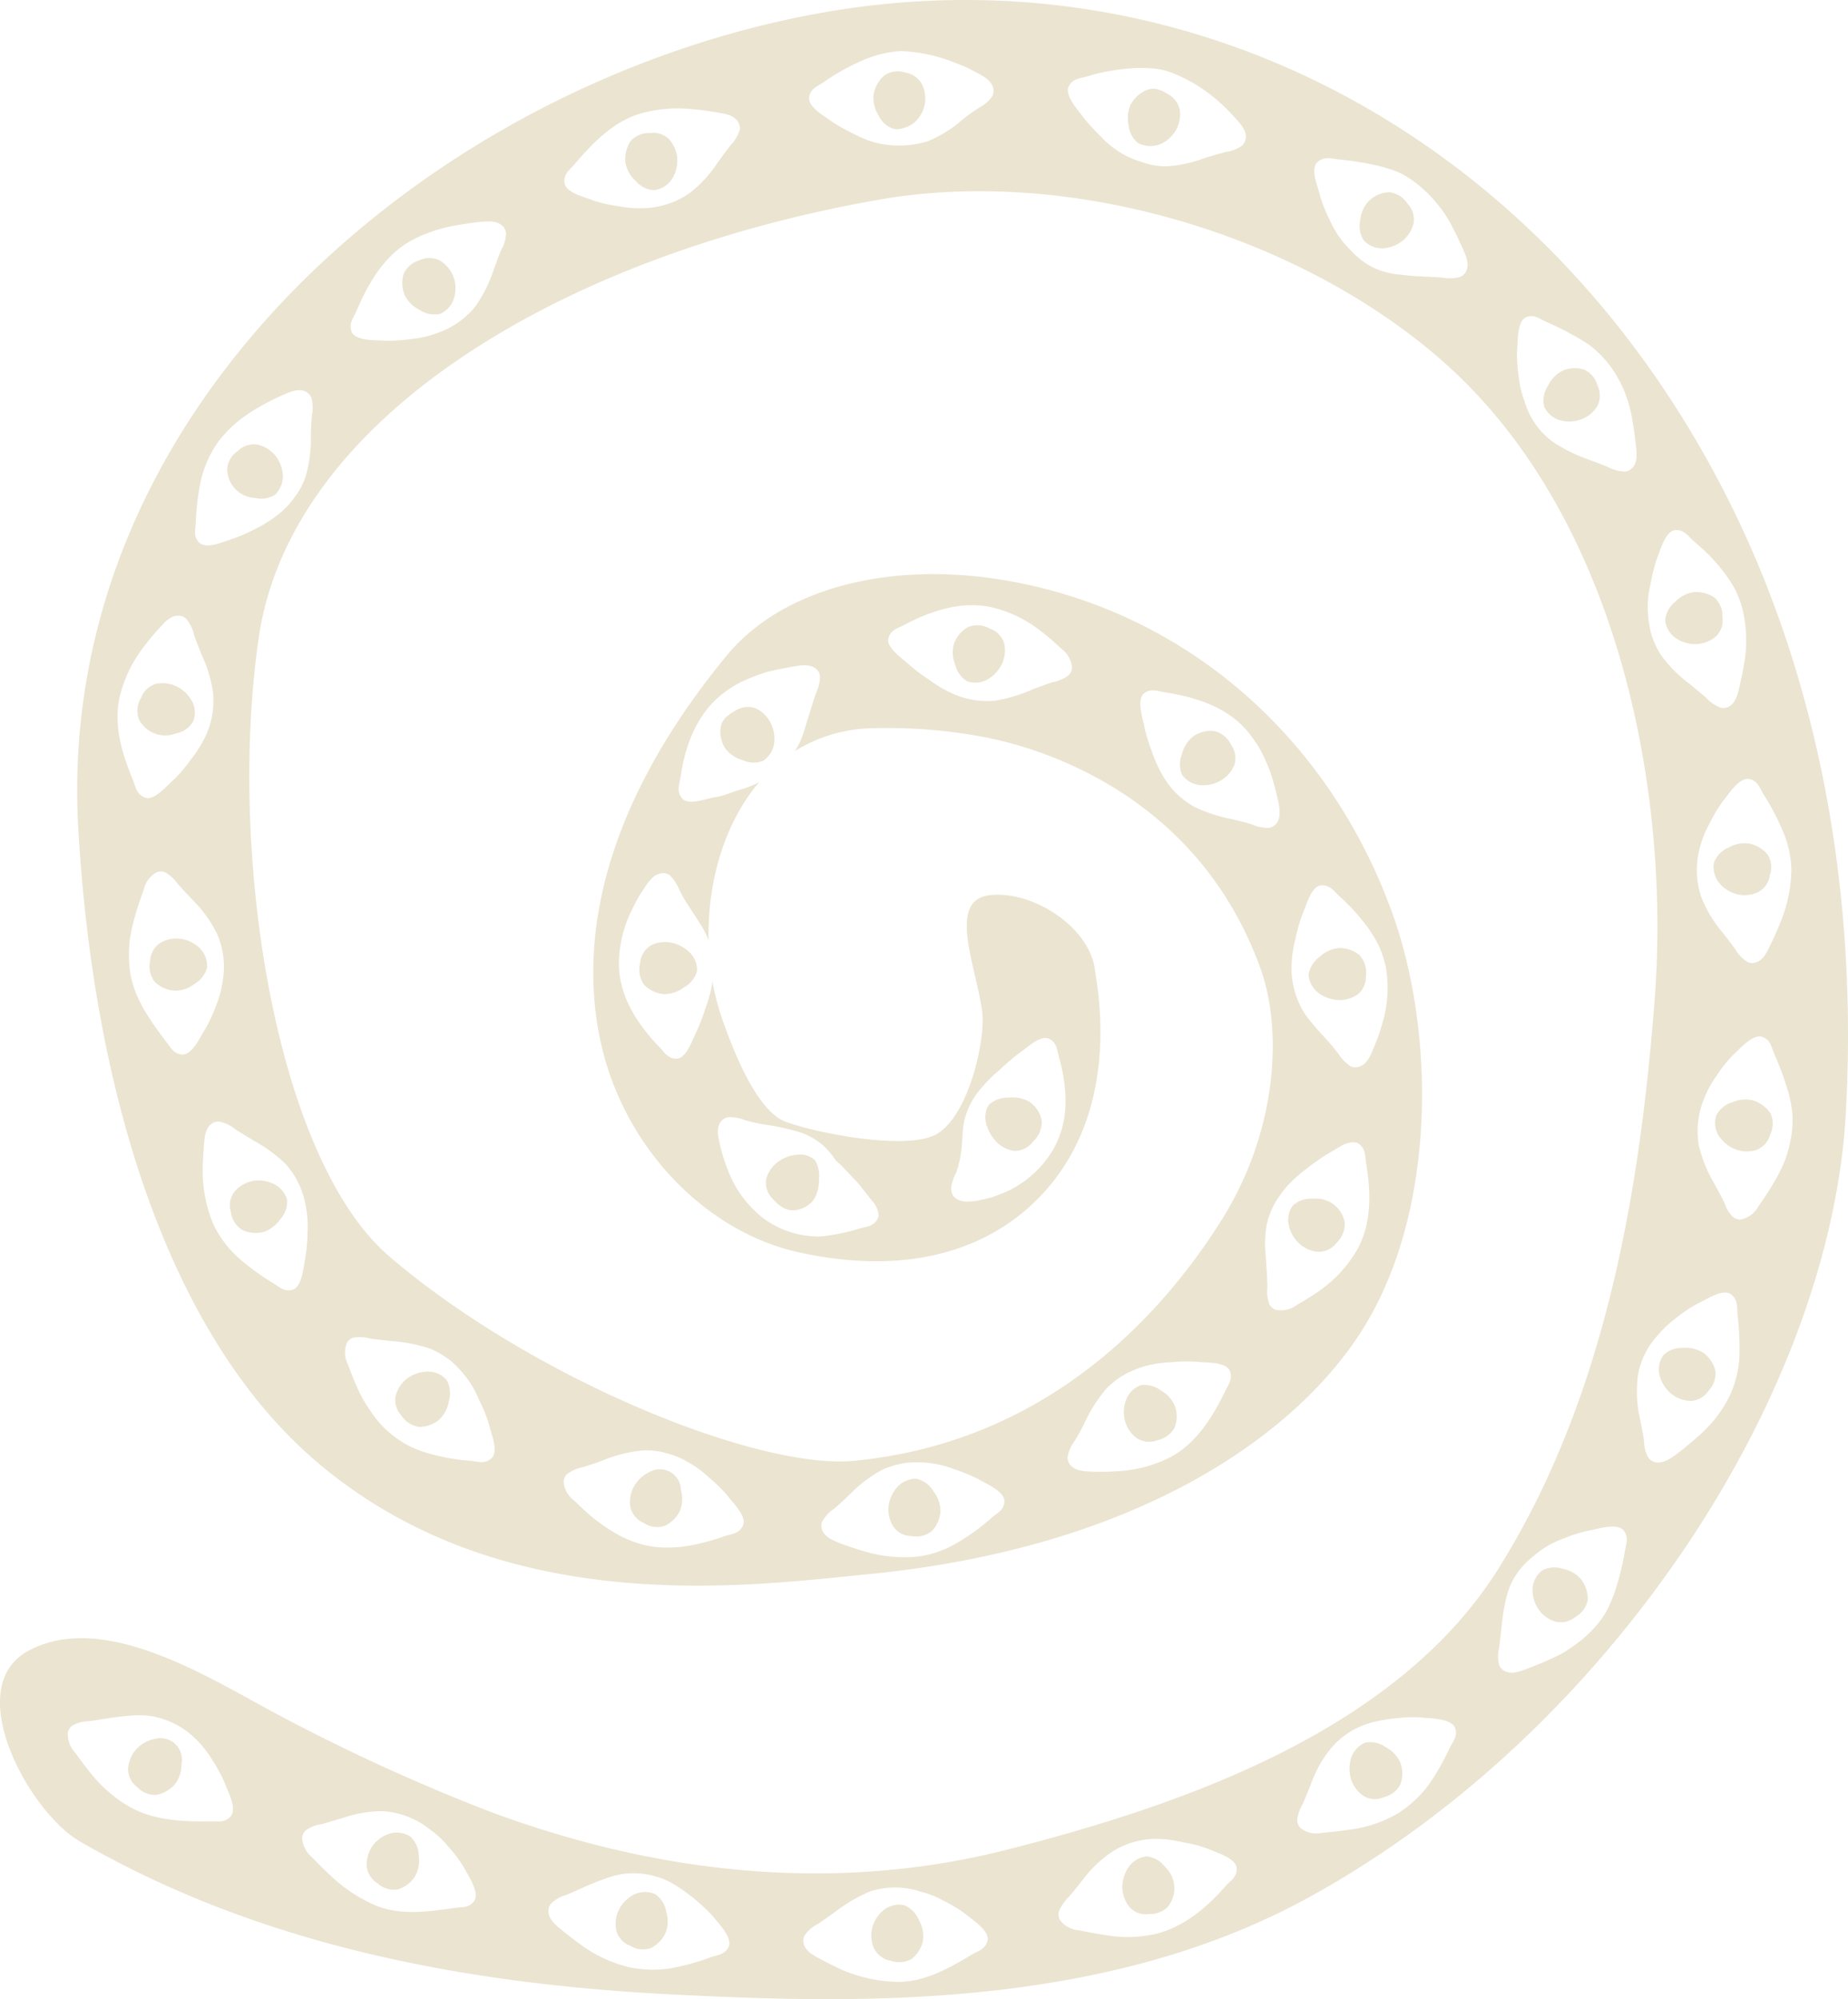 <svg xmlns="http://www.w3.org/2000/svg" width="266.709" height="288.497" viewBox="0 0 266.709 288.497">
  <g id="Group_49" data-name="Group 49" transform="translate(-164.283 -120.85)">
    <path id="Path_164" data-name="Path 164" d="M258.73,148.29a3.623,3.623,0,0,1-2.69-1.32,4.568,4.568,0,0,1-1.49-2.65,4.753,4.753,0,0,1,.7-3.05,3.436,3.436,0,0,1,2.75-1.21,3.263,3.263,0,0,1,2.78.82,4.639,4.639,0,0,1,1.24,2.79,4.983,4.983,0,0,1-.74,2.99,3.6,3.6,0,0,1-2.55,1.62Z" fill="#eae4d1"/>
    <path id="Path_165" data-name="Path 165" d="M227.83,166.13a3.77,3.77,0,0,1-2.97-.55,4.706,4.706,0,0,1-2.17-2.13,4.559,4.559,0,0,1-.14-3.1,3.611,3.611,0,0,1,2.3-1.95,3.308,3.308,0,0,1,2.93.06,4.656,4.656,0,0,1,1.95,2.35,4.848,4.848,0,0,1,.08,3.05,3.689,3.689,0,0,1-1.98,2.28Z" fill="#eae4d1"/>
    <path id="Path_166" data-name="Path 166" d="M201.05,192.71a4.23,4.23,0,0,1-3.98-4.14,3.431,3.431,0,0,1,1.53-2.63,3.312,3.312,0,0,1,2.78-.94,4.567,4.567,0,0,1,2.62,1.58,5.035,5.035,0,0,1,1.11,2.86,3.777,3.777,0,0,1-1.1,2.77,3.682,3.682,0,0,1-2.95.49Z" fill="#eae4d1"/>
    <path id="Path_167" data-name="Path 167" d="M189.7,226.68a4.242,4.242,0,0,1-5.38-2.07,3.546,3.546,0,0,1,.32-3.04,3.24,3.24,0,0,1,2.1-2.02,4.643,4.643,0,0,1,3.04.36,5.17,5.17,0,0,1,2.22,2.14,3.44,3.44,0,0,1,.14,2.95,3.693,3.693,0,0,1-2.44,1.69Z" fill="#eae4d1"/>
    <path id="Path_168" data-name="Path 168" d="M366.68,155.61a4.937,4.937,0,0,1-2.88,1.07,3.52,3.52,0,0,1-2.74-1.2,3.946,3.946,0,0,1-.44-2.97,4.274,4.274,0,0,1,4.24-3.91,3.625,3.625,0,0,1,2.55,1.63,3.293,3.293,0,0,1,.89,2.78,4.68,4.68,0,0,1-1.61,2.6Z" fill="#eae4d1"/>
    <path id="Path_169" data-name="Path 169" d="M409.07,213.81a5.109,5.109,0,0,1-2.94-.88,3.548,3.548,0,0,1-1.52-2.59,3.868,3.868,0,0,1,1.44-2.64,4.624,4.624,0,0,1,2.69-1.4,4.563,4.563,0,0,1,3.03.83,3.636,3.636,0,0,1,1.1,2.82,3.148,3.148,0,0,1-.95,2.75,4.631,4.631,0,0,1-2.86,1.1Z" fill="#eae4d1"/>
    <path id="Path_170" data-name="Path 170" d="M392.47,181.37a4.985,4.985,0,0,1-3.09.11,3.548,3.548,0,0,1-2.25-1.99,3.835,3.835,0,0,1,.58-2.99,4.658,4.658,0,0,1,2.14-2.18,4.558,4.558,0,0,1,3.08-.13,3.576,3.576,0,0,1,1.92,2.33,3.247,3.247,0,0,1-.02,2.9,4.536,4.536,0,0,1-2.35,1.95Z" fill="#eae4d1"/>
    <path id="Path_171" data-name="Path 171" d="M296.17,138.59a4.133,4.133,0,0,1-1.37.7,3.039,3.039,0,0,1-1.51.17,3.613,3.613,0,0,1-2.22-1.99,4.572,4.572,0,0,1-.71-2.95,4.724,4.724,0,0,1,1.52-2.75,3.309,3.309,0,0,1,2.99-.46,3.392,3.392,0,0,1,2.45,1.65,4.666,4.666,0,0,1,.4,3.04,4.762,4.762,0,0,1-1.56,2.61Z" fill="#eae4d1"/>
    <path id="Path_172" data-name="Path 172" d="M200.79,291.27a4.81,4.81,0,0,1,3,.44,3.629,3.629,0,0,1,1.93,2.28,3.775,3.775,0,0,1-1.02,2.84,4.7,4.7,0,0,1-2.44,1.82,4.575,4.575,0,0,1-3.09-.35,3.643,3.643,0,0,1-1.58-2.61,3.242,3.242,0,0,1,.55-2.89,4.665,4.665,0,0,1,2.65-1.53Z" fill="#eae4d1"/>
    <path id="Path_173" data-name="Path 173" d="M331.59,141.71a3.938,3.938,0,0,1-2.98-.17,3.6,3.6,0,0,1-1.43-2.6,4.616,4.616,0,0,1,.3-3.02,4.722,4.722,0,0,1,2.35-2.1,2.637,2.637,0,0,1,1.52-.09,5.122,5.122,0,0,1,1.44.68,3.39,3.39,0,0,1,1.77,2.36,4.638,4.638,0,0,1-.64,2.99,4.788,4.788,0,0,1-2.34,1.95Z" fill="#eae4d1"/>
    <path id="Path_174" data-name="Path 174" d="M258.03,333.27a3.031,3.031,0,0,1,4.52,2.58,4.688,4.688,0,0,1-.15,3.04,4.575,4.575,0,0,1-2.24,2.17,3.424,3.424,0,0,1-3-.46,3.251,3.251,0,0,1-1.89-2.23,4.576,4.576,0,0,1,.51-3.01,5,5,0,0,1,2.25-2.09Z" fill="#eae4d1"/>
    <path id="Path_175" data-name="Path 175" d="M340.39,233.53a5.12,5.12,0,0,1-3,.61,3.678,3.678,0,0,1-2.51-1.48,3.913,3.913,0,0,1-.01-2.99,4.718,4.718,0,0,1,1.63-2.56,4.41,4.41,0,0,1,3.05-.76,3.613,3.613,0,0,1,2.4,1.97,3.307,3.307,0,0,1,.47,2.92,4.529,4.529,0,0,1-2.03,2.29Z" fill="#eae4d1"/>
    <path id="Path_176" data-name="Path 176" d="M306.74,218.94a3.618,3.618,0,0,1-2.89.22,3.915,3.915,0,0,1-1.72-2.42,4.6,4.6,0,0,1-.15-3.03,4.4,4.4,0,0,1,2.06-2.39,3.613,3.613,0,0,1,3.11.25,3.264,3.264,0,0,1,2.06,2.12,4.636,4.636,0,0,1-.36,3.04A5.254,5.254,0,0,1,306.74,218.94Z" fill="#eae4d1"/>
    <path id="Path_177" data-name="Path 177" d="M276.65,288.46a5.472,5.472,0,0,1,2.83-.99,3.093,3.093,0,0,1,2.45.85,4.4,4.4,0,0,1,.54,2.76,5.121,5.121,0,0,1-.78,2.95,3.986,3.986,0,0,1-2.89,1.48,3.12,3.12,0,0,1-1.66-.47,6.521,6.521,0,0,1-1.33-1.19,3.2,3.2,0,0,1-.93-2.91,4.463,4.463,0,0,1,1.78-2.48Z" fill="#eae4d1"/>
    <path id="Path_178" data-name="Path 178" d="M360.2,264.37a4.589,4.589,0,0,1-2.95.78,5.169,5.169,0,0,1-2.83-1.13,3.56,3.56,0,0,1-1.28-2.56,4,4,0,0,1,1.58-2.51,4.623,4.623,0,0,1,2.75-1.28,4.489,4.489,0,0,1,3,.99,3.728,3.728,0,0,1,.95,3,3.336,3.336,0,0,1-1.21,2.72Z" fill="#eae4d1"/>
    <path id="Path_179" data-name="Path 179" d="M307.13,280.17a4.035,4.035,0,0,1,2.76-.92,4.832,4.832,0,0,1,2.98.61,4.323,4.323,0,0,1,1.75,2.66,3.837,3.837,0,0,1-1.26,3.08,3.228,3.228,0,0,1-2.8,1.32,4.455,4.455,0,0,1-2.66-1.5,5.93,5.93,0,0,1-1.34-2.66,3.559,3.559,0,0,1,0-1.38,2.346,2.346,0,0,1,.56-1.2Z" fill="#eae4d1"/>
    <path id="Path_180" data-name="Path 180" d="M293.81,335.42a3.543,3.543,0,0,1,2.78-1.16,3.827,3.827,0,0,1,2.42,1.82,4.615,4.615,0,0,1,1,2.86,4.52,4.52,0,0,1-1.25,2.86,3.593,3.593,0,0,1-2.94.71,3.163,3.163,0,0,1-2.59-1.34,4.564,4.564,0,0,1-.7-2.98,4.879,4.879,0,0,1,1.29-2.77Z" fill="#eae4d1"/>
    <path id="Path_181" data-name="Path 181" d="M353.73,293.85a4.192,4.192,0,0,1,4.63,3.42,3.775,3.775,0,0,1-1.15,2.89,3.277,3.277,0,0,1-2.65,1.34,4.581,4.581,0,0,1-2.8-1.23,5.042,5.042,0,0,1-1.48-2.65,3.416,3.416,0,0,1,.63-2.84,3.859,3.859,0,0,1,2.81-.94Z" fill="#eae4d1"/>
    <path id="Path_182" data-name="Path 182" d="M418.11,249.55a4.661,4.661,0,0,1-3.04.37,4.9,4.9,0,0,1-2.63-1.61,3.668,3.668,0,0,1-.8-2.95,3.759,3.759,0,0,1,2.09-2.18,4.563,4.563,0,0,1,2.98-.6,4.731,4.731,0,0,1,2.69,1.6,3.5,3.5,0,0,1,.32,2.96,3.223,3.223,0,0,1-1.62,2.4Z" fill="#eae4d1"/>
    <path id="Path_183" data-name="Path 183" d="M223.16,319.7a5.056,5.056,0,0,1,2.9-.91,3.434,3.434,0,0,1,2.69,1.23,3.9,3.9,0,0,1,.32,2.98,4.655,4.655,0,0,1-1.39,2.7,4.478,4.478,0,0,1-2.96,1.06,3.692,3.692,0,0,1-2.55-1.7,3.146,3.146,0,0,1-.77-2.84,4.624,4.624,0,0,1,1.75-2.51Z" fill="#eae4d1"/>
    <path id="Path_184" data-name="Path 184" d="M328.95,320.74a3.944,3.944,0,0,1,2.89.78,4.664,4.664,0,0,1,2.02,2.26,4.444,4.444,0,0,1-.08,3.14,3.728,3.728,0,0,1-2.51,1.78,3.289,3.289,0,0,1-2.94-.33,4.582,4.582,0,0,1-1.7-2.54,4.883,4.883,0,0,1,.21-3.03,3.544,3.544,0,0,1,2.11-2.06Z" fill="#eae4d1"/>
    <path id="Path_185" data-name="Path 185" d="M187.31,256.98a4.607,4.607,0,0,1,2.98-.66,4.981,4.981,0,0,1,2.79,1.33,3.631,3.631,0,0,1,1.09,2.83,3.885,3.885,0,0,1-1.88,2.39,4.23,4.23,0,0,1-5.71-.39,3.557,3.557,0,0,1-.63-2.93,3.261,3.261,0,0,1,1.36-2.56Z" fill="#eae4d1"/>
    <path id="Path_186" data-name="Path 186" d="M329.77,388.75a3.75,3.75,0,0,1,2.63,1.48,4.245,4.245,0,0,1,.48,5.72,3.58,3.58,0,0,1-2.8,1.11,3.092,3.092,0,0,1-2.73-.95,4.674,4.674,0,0,1-1.09-2.87,5.278,5.278,0,0,1,.9-2.95,3.6,3.6,0,0,1,2.6-1.54Z" fill="#eae4d1"/>
    <path id="Path_187" data-name="Path 187" d="M291.8,396.5a3.612,3.612,0,0,1,2.94-.73,3.9,3.9,0,0,1,2.16,2.17,4.643,4.643,0,0,1,.58,2.98,4.474,4.474,0,0,1-1.63,2.62,3.54,3.54,0,0,1-2.98.26,3.312,3.312,0,0,1-2.39-1.66,4.6,4.6,0,0,1-.32-3.04,4.858,4.858,0,0,1,1.64-2.6Z" fill="#eae4d1"/>
    <path id="Path_188" data-name="Path 188" d="M220.47,385.47a3.66,3.66,0,0,1,3.03.41,3.876,3.876,0,0,1,1.22,2.81,4.565,4.565,0,0,1-.57,2.98,4.487,4.487,0,0,1-2.48,1.85,3.47,3.47,0,0,1-2.84-.85,3.338,3.338,0,0,1-1.61-2.42,4.632,4.632,0,0,1,.79-2.96,4.727,4.727,0,0,1,2.47-1.82Z" fill="#eae4d1"/>
    <path id="Path_189" data-name="Path 189" d="M361.34,372.33a3.778,3.778,0,0,1,2.95.66,4.659,4.659,0,0,1,2.09,2.22,4.554,4.554,0,0,1,.02,3.11,3.556,3.556,0,0,1-2.37,1.86,3.137,3.137,0,0,1-2.88-.11,4.688,4.688,0,0,1-1.87-2.43,5.245,5.245,0,0,1,0-3.09,3.616,3.616,0,0,1,2.05-2.22Z" fill="#eae4d1"/>
    <path id="Path_190" data-name="Path 190" d="M175.78,386.57c26.31,15.18,56.17,20.67,86.18,22.13,4.44.22,8.94.41,13.47.53,26.03.71,53.88-1.55,77.5-14.44,22.18-12.11,41.29-30.62,55.22-51.58,13.45-20.25,21.45-42.18,22.53-61.75,1.78-32.24-4.08-62.84-16.96-88.49-26.13-52.05-77.38-79.65-130.55-70.33-55.6,9.75-111.05,56.42-107.59,117.66,2.13,37.68,12.83,73.01,34.26,91.37,26.8,22.97,62.06,18.08,79.73,16.35,39.1-3.82,61.76-20.16,71.26-35.16,10.92-17.25,10.52-43.19,4.42-60.16-9.22-25.64-30.02-43.61-55.65-48.06-17.04-2.95-32.52,1.19-40.44,10.82-23.16,28.14-20.5,49.97-16.85,60.48,4.5,12.95,15.23,23.02,27.35,25.65,17.31,3.76,27.66-1.56,33.29-6.68,13.72-12.49,9.66-31.63,9.37-34.03-.75-6.25-9-11.59-15.25-10.84-6.23.75-1.74,10.71-1.02,16.95.43,3.93-1.84,14.48-6.4,17.41-4.15,2.67-17.92-.11-22.03-1.69-3.73-1.44-6.95-8.6-9.15-14.94a33.694,33.694,0,0,1-1.36-5.32c-.02.15-.04.31-.06.46a18.686,18.686,0,0,1-.91,3.3,30.973,30.973,0,0,1-1.27,3.38c-.59,1.05-1.29,3.54-2.63,3.99a1.452,1.452,0,0,1-.51.04c-1.11-.08-1.61-.96-2.34-1.73-2.81-2.93-5.51-6.74-5.77-11.34a17.4,17.4,0,0,1,1.75-8.17c.3-.63.61-1.23.92-1.82.34-.59.73-1.15,1.09-1.71a7.747,7.747,0,0,1,1.04-1.32,2.419,2.419,0,0,1,1.47-.68,1.662,1.662,0,0,1,1.09.33,6.606,6.606,0,0,1,1.37,2.12,22.976,22.976,0,0,0,1.49,2.55c.54.81,1.04,1.59,1.52,2.37a10.872,10.872,0,0,1,1.18,2.33c-.17-8.28,2.22-16.86,7.3-22.82a14.87,14.87,0,0,1-2.71,1.08c-1.13.29-2.24.86-3.43,1.05-1.22.15-3.59,1.15-4.76.4a1.585,1.585,0,0,1-.35-.38c-.65-.93-.27-1.89-.07-2.93.56-4.1,2.08-8.49,5.41-11.45a15.566,15.566,0,0,1,3.42-2.28,27.978,27.978,0,0,1,3.73-1.43c1.3-.32,2.59-.56,3.86-.78.98-.18,2.4-.35,3.2.43a1.732,1.732,0,0,1,.5,1.03,6.179,6.179,0,0,1-.6,2.45c-.34.97-.63,1.94-.92,2.88-.61,1.83-1.02,3.8-2.04,5.31-.03.05-.06.08-.09.13a21.848,21.848,0,0,1,10.85-3.29,75.182,75.182,0,0,1,15.85,1.15c6.53,1.13,31.04,7.15,40.53,33.56,3.12,8.68,2.56,23.31-5.74,36.42-6.78,10.7-22.94,31.65-52.87,34.57-14.05,1.38-46.74-12.01-67.12-29.47-16.53-14.17-23.39-58.38-18.86-89.34,4.64-31.67,43.75-55.16,89.54-63.18,27.1-4.75,59.83,4.73,80.83,22.88,25.39,21.93,33.47,61.48,31.09,92.55-2.16,28.21-7.25,57.61-22.45,81.98-14.48,23.22-44.84,34.06-71.08,40.72-25.06,6.36-50.58,3.42-74.61-5.52a278.128,278.128,0,0,1-35.47-16.67c-8.41-4.56-21.47-11.71-31.08-6.54-9.83,5.29.1,23.3,7.37,27.49Zm125.76-94.12a6.165,6.165,0,0,1,.74-2.37,14.017,14.017,0,0,0,.67-2.72c.27-1.74.18-3.43.51-4.83a11.018,11.018,0,0,1,2.68-4.92,18.713,18.713,0,0,1,2.37-2.33,34.527,34.527,0,0,1,2.71-2.34c1.01-.64,2.83-2.51,4.2-2.28a1.465,1.465,0,0,1,.48.21c.95.59.96,1.6,1.24,2.63a23.26,23.26,0,0,1,.93,6.36,13.987,13.987,0,0,1-1.73,6.78,15.171,15.171,0,0,1-6.86,6.2c-.72.3-1.42.58-2.11.81-.73.19-1.44.35-2.14.49-1.17.17-2.55.24-3.27-.6a1.653,1.653,0,0,1-.4-1.07Zm-33.2-9.78a1.733,1.733,0,0,1,.98-.59,5.911,5.911,0,0,1,2.5.42,25.167,25.167,0,0,0,2.9.65,30.779,30.779,0,0,1,5.29,1.19,9.466,9.466,0,0,1,4.24,3.06c.24.27.39.59.72.97a15.52,15.52,0,0,1,1.24,1.2c.4.42.81.85,1.24,1.31a10.677,10.677,0,0,1,1.18,1.34c.35.48.97,1.21,1.52,1.93a3.354,3.354,0,0,1,.94,2.17,1.53,1.53,0,0,1-.18.49,2.187,2.187,0,0,1-1.14.95c-.46.17-.97.24-1.49.39a24.609,24.609,0,0,1-3.07.77c-.52.09-1.05.18-1.58.25a7.284,7.284,0,0,1-1.76.1,13.318,13.318,0,0,1-7.42-2.62,15.917,15.917,0,0,1-5.12-6.94,26.746,26.746,0,0,1-1.19-3.86c-.24-1.06-.5-2.31.22-3.19ZM319,217.25a1.763,1.763,0,0,1-.48,1.04,5.546,5.546,0,0,1-2.32,1.01c-.98.31-1.92.67-2.84,1.01a21.8,21.8,0,0,1-5.45,1.65,12.126,12.126,0,0,1-6.46-1.16,17.1,17.1,0,0,1-2.96-1.78,27.364,27.364,0,0,1-2.89-2.15c-.84-.82-3.05-2.23-3.14-3.59a1.492,1.492,0,0,1,.1-.51c.37-1.09,1.37-1.27,2.32-1.79,3.63-1.91,7.98-3.42,12.32-2.54a18.085,18.085,0,0,1,7.27,3.46,33.658,33.658,0,0,1,2.99,2.57,3.781,3.781,0,0,1,1.55,2.78Zm29.45,22.48a1.665,1.665,0,0,1-.98.58,5.367,5.367,0,0,1-2.48-.48c-.95-.32-1.97-.53-2.92-.77a22.3,22.3,0,0,1-5.41-1.77,11.977,11.977,0,0,1-4.68-4.71,17.39,17.39,0,0,1-1.42-3.2,26.566,26.566,0,0,1-1.09-3.48c-.19-1.17-1.08-3.65-.28-4.78a1.407,1.407,0,0,1,.39-.34c.94-.6,1.83-.17,2.87-.02,3.95.63,8.29,1.85,11.34,5.02a17.819,17.819,0,0,1,2.4,3.3,24.087,24.087,0,0,1,1.59,3.67c.39,1.28.72,2.55,1,3.81.19,1.05.39,2.32-.31,3.18Zm13.96,32.67c-.41.98-.97,2.14-2.07,2.42a1.78,1.78,0,0,1-1.14-.09,5.991,5.991,0,0,1-1.76-1.82c-.63-.8-1.24-1.56-1.93-2.29-.67-.72-1.3-1.43-1.9-2.16a11.137,11.137,0,0,1-1.56-2.26,12.175,12.175,0,0,1-1.35-6.37,16.427,16.427,0,0,1,.55-3.51,21.838,21.838,0,0,1,1-3.52c.52-1.1,1.08-3.61,2.4-4.12a1.464,1.464,0,0,1,.51-.07c1.11.02,1.66.85,2.42,1.56a30.266,30.266,0,0,1,4.12,4.54,19.029,19.029,0,0,1,1.61,2.68,16.681,16.681,0,0,1,1.01,3.14,17.945,17.945,0,0,1-.57,8.14,24.889,24.889,0,0,1-1.37,3.74Zm-15.56,28.25a18.418,18.418,0,0,1,.19-2.79,11.766,11.766,0,0,1,1.1-3.13,10.429,10.429,0,0,1,.89-1.41,11.67,11.67,0,0,1,1.04-1.33,19.339,19.339,0,0,1,2.59-2.34,34.421,34.421,0,0,1,2.95-2.12c.53-.28,1.33-.81,2.13-1.24a3.288,3.288,0,0,1,2.3-.56,1.357,1.357,0,0,1,.45.26c.9.7.8,1.7.95,2.73.68,3.97.88,8.51-1.24,12.39a18.428,18.428,0,0,1-5.41,5.95c-1.07.79-2.23,1.45-3.34,2.11a3.736,3.736,0,0,1-3.12.67,1.753,1.753,0,0,1-.85-.76,5.5,5.5,0,0,1-.28-2.51c-.02-1.03-.09-2.03-.15-3.01-.04-.95-.17-1.96-.18-2.9Zm-28.49,30.47a5.322,5.322,0,0,1,1.02-2.33,29.734,29.734,0,0,0,1.45-2.66,21.941,21.941,0,0,1,3.11-4.88,12.559,12.559,0,0,1,2.7-2.08,14.9,14.9,0,0,1,3.19-1.25,16.233,16.233,0,0,1,3.51-.49,22.248,22.248,0,0,1,3.66-.07c1.19.16,3.77-.03,4.64,1.08a1.174,1.174,0,0,1,.21.47c.31,1.07-.34,1.83-.78,2.78-1.75,3.57-4.05,7.39-7.85,9.43a18.65,18.65,0,0,1-7.62,2.03,29.738,29.738,0,0,1-3.89.06c-1.05-.04-2.32-.12-3-1a1.783,1.783,0,0,1-.36-1.09Zm-35.42,9.32a5.236,5.236,0,0,1,1.72-1.87c.78-.64,1.52-1.37,2.25-2.05a19.13,19.13,0,0,1,4.69-3.56,12.7,12.7,0,0,1,3.39-1,14.921,14.921,0,0,1,7.05.92,26.809,26.809,0,0,1,3.41,1.4c1.03.63,3.46,1.61,3.77,2.97a1.456,1.456,0,0,1,0,.51c-.17,1.1-1.07,1.47-1.85,2.14a30.147,30.147,0,0,1-4.88,3.55,15.009,15.009,0,0,1-5.73,2.03,20.253,20.253,0,0,1-7.65-.73c-1.26-.37-2.48-.77-3.68-1.23-.98-.39-2.15-.88-2.51-1.93a1.81,1.81,0,0,1,.01-1.15Zm-37.31-5.81a1.725,1.725,0,0,1,.47-1.04,5.693,5.693,0,0,1,2.33-1.02c.98-.3,1.94-.65,2.88-.98a19.873,19.873,0,0,1,5.65-1.42,9.83,9.83,0,0,1,3.46.38,11.569,11.569,0,0,1,3.24,1.34,14.811,14.811,0,0,1,2.9,2.13,24.648,24.648,0,0,1,2.64,2.57c.72.99,2.62,2.77,2.4,4.14a1.44,1.44,0,0,1-.2.48c-.57.98-1.54,1-2.52,1.32-3.74,1.29-7.92,2.28-11.99,1.18a17.138,17.138,0,0,1-3.64-1.51,29.362,29.362,0,0,1-3.22-2.19c-1.01-.82-1.96-1.73-2.88-2.61a3.75,3.75,0,0,1-1.53-2.77Zm-31.28-20.01a1.741,1.741,0,0,1,.88-.73,5.515,5.515,0,0,1,2.52.13c1.02.15,2.03.25,3.03.36a22.03,22.03,0,0,1,5.67,1.13,12.667,12.667,0,0,1,2.94,1.76,16.143,16.143,0,0,1,2.34,2.54,15.038,15.038,0,0,1,1.73,3.13,21.105,21.105,0,0,1,1.38,3.39c.25,1.21,1.31,3.57.57,4.75a1.269,1.269,0,0,1-.37.36c-.91.68-1.83.33-2.85.21a29.347,29.347,0,0,1-6.02-1.05,17.135,17.135,0,0,1-2.91-1.12,15.868,15.868,0,0,1-2.61-1.75,14.151,14.151,0,0,1-2.68-2.95,20.237,20.237,0,0,1-1.99-3.38c-.55-1.2-1.03-2.41-1.47-3.61a3.775,3.775,0,0,1-.15-3.18Zm-20.81-24.81c.01-1.31.09-2.6.19-3.87.08-1.04.2-2.29,1.1-2.93a1.743,1.743,0,0,1,1.1-.31,5.4,5.4,0,0,1,2.31,1.11c.86.56,1.74,1.08,2.59,1.6a21.592,21.592,0,0,1,4.72,3.46,12.15,12.15,0,0,1,2.9,6.27,15.028,15.028,0,0,1,.22,3.56,25.154,25.154,0,0,1-.32,3.68c-.26,1.16-.4,3.76-1.59,4.49a1.412,1.412,0,0,1-.49.16c-1.1.19-1.76-.54-2.66-1.07a34.81,34.81,0,0,1-4.91-3.59,15.627,15.627,0,0,1-3.67-4.94,20.293,20.293,0,0,1-1.5-7.63ZM183,256.57a27.226,27.226,0,0,1,.83-3.73c.36-1.23.77-2.43,1.2-3.61a3.761,3.761,0,0,1,1.88-2.52,1.716,1.716,0,0,1,1.14-.01,5.393,5.393,0,0,1,1.89,1.7c.68.78,1.4,1.52,2.1,2.27a18.654,18.654,0,0,1,3.5,4.79,11.811,11.811,0,0,1,.87,7.04,14,14,0,0,1-.96,3.5,20.8,20.8,0,0,1-1.57,3.39c-.65,1-1.68,3.38-3.06,3.63a1.521,1.521,0,0,1-.52-.03c-1.1-.21-1.46-1.11-2.11-1.91-2.33-3.09-4.86-6.56-5.21-10.66a18.946,18.946,0,0,1,.02-3.84Zm9.27-44.14c.34.97.72,1.9,1.08,2.83a19.174,19.174,0,0,1,1.68,5.54,12.054,12.054,0,0,1-1.29,6.71,18.551,18.551,0,0,1-1.95,3,20.2,20.2,0,0,1-2.37,2.8c-.96.79-2.54,2.82-3.93,2.71a1.412,1.412,0,0,1-.49-.16c-1.01-.49-1.16-1.46-1.52-2.42-1.51-3.65-2.87-7.83-1.93-12a18.88,18.88,0,0,1,3.36-7.09,38.2,38.2,0,0,1,2.5-3c.71-.78,1.54-1.71,2.68-1.65a1.68,1.68,0,0,1,1.06.43,5.809,5.809,0,0,1,1.14,2.29Zm17.03-31.71c-.08,1.02-.13,2.02-.15,3.04a19.768,19.768,0,0,1-.74,5.8,9.956,9.956,0,0,1-1.63,3.07,11.738,11.738,0,0,1-2.41,2.52,17.583,17.583,0,0,1-3.03,1.91,24.234,24.234,0,0,1-3.37,1.51c-1.14.33-3.49,1.46-4.71.77a1.585,1.585,0,0,1-.38-.35c-.7-.87-.37-1.8-.34-2.84a36.124,36.124,0,0,1,.75-6.04,15.826,15.826,0,0,1,2.55-5.59,18.769,18.769,0,0,1,2.73-2.83,26.049,26.049,0,0,1,3.23-2.17,30.175,30.175,0,0,1,3.46-1.73c.96-.42,2.12-.92,3.12-.44a1.814,1.814,0,0,1,.81.81,5.378,5.378,0,0,1,.13,2.55Zm28.02-26.26a5.1,5.1,0,0,1-.69,2.44c-.41.93-.73,1.92-1.09,2.87a20.371,20.371,0,0,1-2.63,5.28,12.183,12.183,0,0,1-5.8,3.96,14.318,14.318,0,0,1-3.54.77,24.077,24.077,0,0,1-3.69.24c-1.2-.11-3.82.07-4.69-1.02a1.393,1.393,0,0,1-.22-.46c-.33-1.06.31-1.79.72-2.73,1.55-3.62,3.57-7.36,7.02-9.68a16.531,16.531,0,0,1,3.48-1.71,20.777,20.777,0,0,1,3.71-1.01c1.27-.24,2.53-.41,3.79-.55,1.04-.09,2.3-.18,3.11.58A1.792,1.792,0,0,1,237.32,154.46Zm33.72-14.87a5.3,5.3,0,0,1-1.3,2.2c-.64.81-1.23,1.64-1.83,2.45a18.33,18.33,0,0,1-3.97,4.38,12.137,12.137,0,0,1-6.69,2.27,15.913,15.913,0,0,1-3.64-.27,19.714,19.714,0,0,1-3.62-.81c-1.14-.48-3.67-1-4.18-2.31a1.472,1.472,0,0,1-.08-.51c0-1.11.79-1.67,1.46-2.42,2.53-2.97,5.44-6.06,9.38-7.29a19.687,19.687,0,0,1,7.62-.68c1.27.09,2.55.31,3.8.51,1.02.17,2.25.39,2.83,1.35a1.77,1.77,0,0,1,.23,1.12Zm36.48-4.89a4.985,4.985,0,0,1-1.9,1.66c-.84.57-1.65,1.11-2.46,1.78a17.68,17.68,0,0,1-5.02,3.11,14.264,14.264,0,0,1-6.99.31,14.228,14.228,0,0,1-3.41-1.27,28.678,28.678,0,0,1-3.27-1.8c-.96-.73-3.27-1.95-3.42-3.34a1.486,1.486,0,0,1,.06-.51c.29-1.08,1.21-1.36,2.05-1.94a31.166,31.166,0,0,1,5.2-2.95,16.294,16.294,0,0,1,5.88-1.53,22.674,22.674,0,0,1,7.57,1.57c.6.22,1.19.46,1.78.7.58.26,1.16.58,1.73.88.93.49,2.04,1.11,2.31,2.19a1.787,1.787,0,0,1-.12,1.14Zm36.55,6.11a1.792,1.792,0,0,1-.5,1.03,5.227,5.227,0,0,1-2.36.94c-.99.25-1.95.54-2.9.82a19.416,19.416,0,0,1-5.76,1.26,9.829,9.829,0,0,1-3.44-.62,12.43,12.43,0,0,1-3.21-1.42,13.881,13.881,0,0,1-2.79-2.31,33.625,33.625,0,0,1-2.5-2.74c-.67-.98-2.47-2.84-2.18-4.21a1.68,1.68,0,0,1,.22-.47c.62-.94,1.59-.93,2.59-1.23.48-.14.96-.29,1.45-.42.5-.1.99-.2,1.46-.29a29.651,29.651,0,0,1,3-.41,19.526,19.526,0,0,1,3.06-.04,10.227,10.227,0,0,1,3.03.58,22.72,22.72,0,0,1,6.65,3.97,28.342,28.342,0,0,1,2.75,2.73c.71.77,1.56,1.71,1.44,2.82Zm31.82,19.18a1.721,1.721,0,0,1-.82.8,5.419,5.419,0,0,1-2.56.13c-1.02-.09-2.04-.12-3.04-.17s-1.96-.12-2.93-.25a12.536,12.536,0,0,1-2.89-.56,9.979,9.979,0,0,1-3.08-1.7,11.338,11.338,0,0,1-1.29-1.21c-.41-.43-.83-.84-1.19-1.3a14,14,0,0,1-1.87-3.07,21.4,21.4,0,0,1-1.4-3.46c-.24-1.25-1.36-3.51-.6-4.72a1.446,1.446,0,0,1,.37-.37c.9-.66,1.85-.39,2.84-.26a43.21,43.21,0,0,1,5.94.97,19.824,19.824,0,0,1,2.91.96,15.567,15.567,0,0,1,2.59,1.66,19.465,19.465,0,0,1,2.77,2.75,16.9,16.9,0,0,1,2.15,3.2c.61,1.15,1.15,2.33,1.67,3.49.42.95.91,2.11.43,3.11Zm23.96,28.4a1.692,1.692,0,0,1-1.02.51,5.442,5.442,0,0,1-2.49-.66c-.95-.39-1.91-.74-2.86-1.1a22.669,22.669,0,0,1-5.25-2.64,11.148,11.148,0,0,1-3.94-5.81,13.564,13.564,0,0,1-.82-3.49,19.841,19.841,0,0,1-.24-3.7c.12-1.21-.02-3.87,1.05-4.72a1.582,1.582,0,0,1,.47-.23c1.05-.32,1.77.33,2.7.75a43.844,43.844,0,0,1,5.35,2.77,11.748,11.748,0,0,1,2.37,1.88,14.928,14.928,0,0,1,1.95,2.36,17.769,17.769,0,0,1,2.75,7.18c.23,1.28.39,2.55.53,3.81.11,1.03.23,2.27-.53,3.08Zm16.19,27.91c-.17,1.28-.46,2.54-.74,3.78-.23,1.01-.53,2.23-1.51,2.75a1.781,1.781,0,0,1-1.13.16,5.422,5.422,0,0,1-2.13-1.43c-.77-.68-1.56-1.32-2.34-1.97a19.034,19.034,0,0,1-4.15-4.16,11.679,11.679,0,0,1-1.47-3.19,15.86,15.86,0,0,1-.48-3.49,13.829,13.829,0,0,1,.4-3.59,22.977,22.977,0,0,1,.88-3.57c.47-1.11,1.09-3.66,2.39-4.17a1.464,1.464,0,0,1,.51-.07c1.11,0,1.61.84,2.39,1.52.74.65,1.5,1.33,2.24,2.04.69.73,1.37,1.48,2,2.29a19.124,19.124,0,0,1,1.71,2.54,15.544,15.544,0,0,1,1.12,2.87,19.5,19.5,0,0,1,.33,7.71Zm6.77,30.26a20.452,20.452,0,0,1-1.57,7.38c-.45,1.18-1,2.33-1.54,3.47-.44.93-1,2.05-2.07,2.35a1.714,1.714,0,0,1-1.14-.08,5.231,5.231,0,0,1-1.77-1.85c-.6-.84-1.24-1.64-1.86-2.45a17.894,17.894,0,0,1-3.07-5.14,12.337,12.337,0,0,1-.15-7.17,14.138,14.138,0,0,1,1.39-3.41,20.974,20.974,0,0,1,1.9-3.19c.78-.93,2.15-3.16,3.55-3.23a1.825,1.825,0,0,1,.51.09c1.05.35,1.28,1.28,1.81,2.15a34.243,34.243,0,0,1,2.77,5.26,14.9,14.9,0,0,1,1.25,5.81Zm-7.25,50.27a1.7,1.7,0,0,1-1.1-.3,4.977,4.977,0,0,1-1.32-2.14c-.46-.93-.96-1.83-1.45-2.72a21.187,21.187,0,0,1-2.21-5.41,12.21,12.21,0,0,1,.79-6.98,14.329,14.329,0,0,1,1.81-3.27,18.923,18.923,0,0,1,2.34-2.93c.91-.81,2.6-2.81,3.98-2.65a1.506,1.506,0,0,1,.49.17c1,.51,1.07,1.45,1.47,2.37a41.894,41.894,0,0,1,2.02,5.49,19.8,19.8,0,0,1,.56,2.86,13.229,13.229,0,0,1-.07,3.07,19.57,19.57,0,0,1-.94,3.82,22.218,22.218,0,0,1-1.75,3.48c-.66,1.12-1.37,2.18-2.09,3.22a3.874,3.874,0,0,1-2.53,1.92ZM400.6,319.88a11.291,11.291,0,0,1,2.97-6.38,15.127,15.127,0,0,1,2.64-2.47,20.315,20.315,0,0,1,3.09-2.07c1.15-.5,3.24-1.99,4.54-1.48a1.55,1.55,0,0,1,.43.29c.83.76.7,1.72.78,2.73a43.956,43.956,0,0,1,.28,6,15.234,15.234,0,0,1-1.45,5.86,18.541,18.541,0,0,1-4.79,6c-.96.85-1.94,1.66-2.95,2.42-.86.61-1.9,1.32-2.99,1.07a1.741,1.741,0,0,1-.96-.61,5.106,5.106,0,0,1-.64-2.44c-.12-1.01-.36-2.03-.54-3.03a17.5,17.5,0,0,1-.39-5.87Zm-19.95,38.66c.14-1.02.24-2.04.35-3.04s.23-1.97.43-2.93a13.913,13.913,0,0,1,.79-2.84,10.183,10.183,0,0,1,1.93-2.98,10.814,10.814,0,0,1,1.31-1.22,13.673,13.673,0,0,1,1.41-1.1,14.13,14.13,0,0,1,3.25-1.63,19.794,19.794,0,0,1,3.58-1.1c1.18-.2,3.63-1.03,4.74-.17a1.412,1.412,0,0,1,.33.4c.58.96.16,1.83.01,2.85a39.668,39.668,0,0,1-1.45,5.8,20.691,20.691,0,0,1-1.19,2.79,14.217,14.217,0,0,1-1.81,2.45,18.041,18.041,0,0,1-2.92,2.54c-.52.37-1.06.72-1.6,1.05-.57.3-1.15.59-1.73.85-1.18.54-2.37,1.01-3.56,1.46-.97.37-2.14.79-3.12.26a1.77,1.77,0,0,1-.76-.86,5.32,5.32,0,0,1,.02-2.57Zm-29.16,25.07a5.632,5.632,0,0,1,.79-2.4c.42-.95.8-1.91,1.18-2.86a17.326,17.326,0,0,1,2.85-5.13,11.523,11.523,0,0,1,5.92-3.79,14.952,14.952,0,0,1,1.79-.38,15.388,15.388,0,0,1,1.79-.24,18.935,18.935,0,0,1,3.69-.11c1.2.16,3.83.11,4.65,1.24a1.626,1.626,0,0,1,.2.47c.28,1.07-.39,1.77-.84,2.68a35.885,35.885,0,0,1-2.97,5.24,17.031,17.031,0,0,1-4.4,4.14,18.107,18.107,0,0,1-7.29,2.44c-1.27.2-2.54.33-3.8.44a3.712,3.712,0,0,1-3.08-.7,1.745,1.745,0,0,1-.47-1.04Zm-34.41,13.15a6.018,6.018,0,0,1,1.43-2.13c.68-.79,1.31-1.6,1.95-2.39a17.221,17.221,0,0,1,4.22-4.09,11.745,11.745,0,0,1,6.77-1.93,17.242,17.242,0,0,1,3.63.5,19.134,19.134,0,0,1,3.55.93c1.1.5,3.62,1.19,4.08,2.51a1.252,1.252,0,0,1,.05.51c-.04,1.11-.88,1.59-1.58,2.34-2.62,3-5.78,5.72-9.76,6.84a18.214,18.214,0,0,1-7.67.23c-1.27-.18-2.52-.42-3.76-.68a3.649,3.649,0,0,1-2.75-1.51,1.725,1.725,0,0,1-.16-1.13Zm-36.7,3.43a5.152,5.152,0,0,1,1.91-1.68c.85-.56,1.67-1.16,2.5-1.74a22.359,22.359,0,0,1,5.15-3,11.74,11.74,0,0,1,7.11.03,13.643,13.643,0,0,1,3.37,1.32,19.483,19.483,0,0,1,3.18,1.92c.93.79,3.17,2.18,3.24,3.57a1.7,1.7,0,0,1-.09.5c-.35,1.05-1.28,1.26-2.16,1.78-3.34,1.99-7.05,4.15-11.17,3.95A21.423,21.423,0,0,1,286,405.2c-1.18-.53-2.32-1.11-3.45-1.71-.92-.49-2.02-1.09-2.29-2.17a1.787,1.787,0,0,1,.12-1.14Zm-36.95-3.5a1.687,1.687,0,0,1,.34-1.09,5,5,0,0,1,2.2-1.28c.95-.39,1.87-.82,2.8-1.23.91-.41,1.83-.78,2.78-1.1a12.386,12.386,0,0,1,2.9-.75,11.6,11.6,0,0,1,7.02,1.48,26.584,26.584,0,0,1,5.7,4.66c.73.96,2.6,2.78,2.35,4.16a1.311,1.311,0,0,1-.2.47c-.58.95-1.54.97-2.5,1.3a33.407,33.407,0,0,1-5.74,1.58,16.672,16.672,0,0,1-5.93-.14,19.587,19.587,0,0,1-6.87-3.13c-1.04-.74-2.05-1.54-3.03-2.34-.8-.65-1.77-1.46-1.82-2.57ZM207.9,386.03a1.721,1.721,0,0,1,.49-1.03,5.116,5.116,0,0,1,2.35-.92c1.01-.27,2-.59,2.99-.88a17.665,17.665,0,0,1,5.94-.98,12.274,12.274,0,0,1,6.72,2.67,13.792,13.792,0,0,1,2.66,2.52,18.99,18.99,0,0,1,2.22,2.99c.55,1.09,2.07,3.22,1.58,4.53a1.517,1.517,0,0,1-.28.43c-.73.83-1.67.68-2.67.82-3.82.55-8,1.17-11.69-.48a22.044,22.044,0,0,1-6.23-4.2c-.93-.85-1.81-1.74-2.68-2.64a3.911,3.911,0,0,1-1.41-2.83Zm-33.83-15.16a1.732,1.732,0,0,1,.6-.97,5.006,5.006,0,0,1,2.45-.67c1.02-.13,2.03-.31,3.04-.46.99-.16,1.99-.27,3-.34a12.8,12.8,0,0,1,3.03.08,11.953,11.953,0,0,1,6.43,3.38,14.645,14.645,0,0,1,2.3,2.94,21.778,21.778,0,0,1,1.8,3.32c.42,1.13,1.66,3.4.99,4.63a1.407,1.407,0,0,1-.34.39c-.84.74-1.76.48-2.78.52-3.85.04-7.92-.1-11.44-2.01a19.878,19.878,0,0,1-5.69-4.83c-.8-.98-1.56-2-2.3-3.03A3.958,3.958,0,0,1,174.07,370.87Z" fill="#eae4d1"/>
    <path id="Path_191" data-name="Path 191" d="M274.43,230.64a3.776,3.776,0,0,1-2.96-.09,4.734,4.734,0,0,1-2.52-1.71,4.46,4.46,0,0,1-.65-3.07,2.713,2.713,0,0,1,.73-1.4,6.211,6.211,0,0,1,1.36-.94,3.3,3.3,0,0,1,2.93-.37,4.605,4.605,0,0,1,2.19,2.13,5.2,5.2,0,0,1,.49,3.03,3.615,3.615,0,0,1-1.57,2.41Z" fill="#eae4d1"/>
    <path id="Path_192" data-name="Path 192" d="M262.97,263.35a4.748,4.748,0,0,1-2.88.96,4.435,4.435,0,0,1-2.86-1.37,3.813,3.813,0,0,1-.56-3.13,3.317,3.317,0,0,1,1.58-2.55,4.552,4.552,0,0,1,3.03-.35,5.307,5.307,0,0,1,2.65,1.5,3.47,3.47,0,0,1,.93,2.67,4.011,4.011,0,0,1-1.88,2.27Z" fill="#eae4d1"/>
    <path id="Path_193" data-name="Path 193" d="M386.86,347.47a3.835,3.835,0,0,1,3-.22,4.6,4.6,0,0,1,2.62,1.52,4.7,4.7,0,0,1,.95,3,3.584,3.584,0,0,1-1.79,2.42,3.3,3.3,0,0,1-2.83.69,4.58,4.58,0,0,1-2.48-1.79,4.9,4.9,0,0,1-.86-2.95,3.552,3.552,0,0,1,1.4-2.67Z" fill="#eae4d1"/>
    <path id="Path_194" data-name="Path 194" d="M186.6,371.81a3.082,3.082,0,0,1,3.87,3.63,4.59,4.59,0,0,1-.94,2.89,4.754,4.754,0,0,1-2.7,1.54,3.5,3.5,0,0,1-2.74-1.13,3.247,3.247,0,0,1-1.32-2.56,4.643,4.643,0,0,1,1.13-2.84,4.793,4.793,0,0,1,2.69-1.54Z" fill="#eae4d1"/>
    <path id="Path_195" data-name="Path 195" d="M255.73,394.28a3.66,3.66,0,0,1,3.05-.12,3.741,3.741,0,0,1,1.65,2.55,4.607,4.607,0,0,1-.08,3.04,4.665,4.665,0,0,1-2.15,2.23,3.511,3.511,0,0,1-2.96-.34,3.227,3.227,0,0,1-1.98-2.1,4.572,4.572,0,0,1,.32-3.04,4.925,4.925,0,0,1,2.15-2.22Z" fill="#eae4d1"/>
    <path id="Path_196" data-name="Path 196" d="M407.21,315.37a4.679,4.679,0,0,1,2.96.74,4.553,4.553,0,0,1,1.69,2.6,3.58,3.58,0,0,1-1.01,2.84,3.215,3.215,0,0,1-2.49,1.46,4.624,4.624,0,0,1-2.88-1.03,5.108,5.108,0,0,1-1.67-2.61,3.563,3.563,0,0,1,.55-2.97,3.8,3.8,0,0,1,2.86-1.03Z" fill="#eae4d1"/>
    <path id="Path_197" data-name="Path 197" d="M412.36,284.78a3.479,3.479,0,0,1-.38-2.95,3.8,3.8,0,0,1,2.35-1.92,4.592,4.592,0,0,1,3.03-.24,4.814,4.814,0,0,1,2.47,1.89,3.616,3.616,0,0,1-.08,3.03,3.253,3.253,0,0,1-1.93,2.19,4.606,4.606,0,0,1-3.06-.07,4.96,4.96,0,0,1-2.39-1.93Z" fill="#eae4d1"/>
  </g>
</svg>
